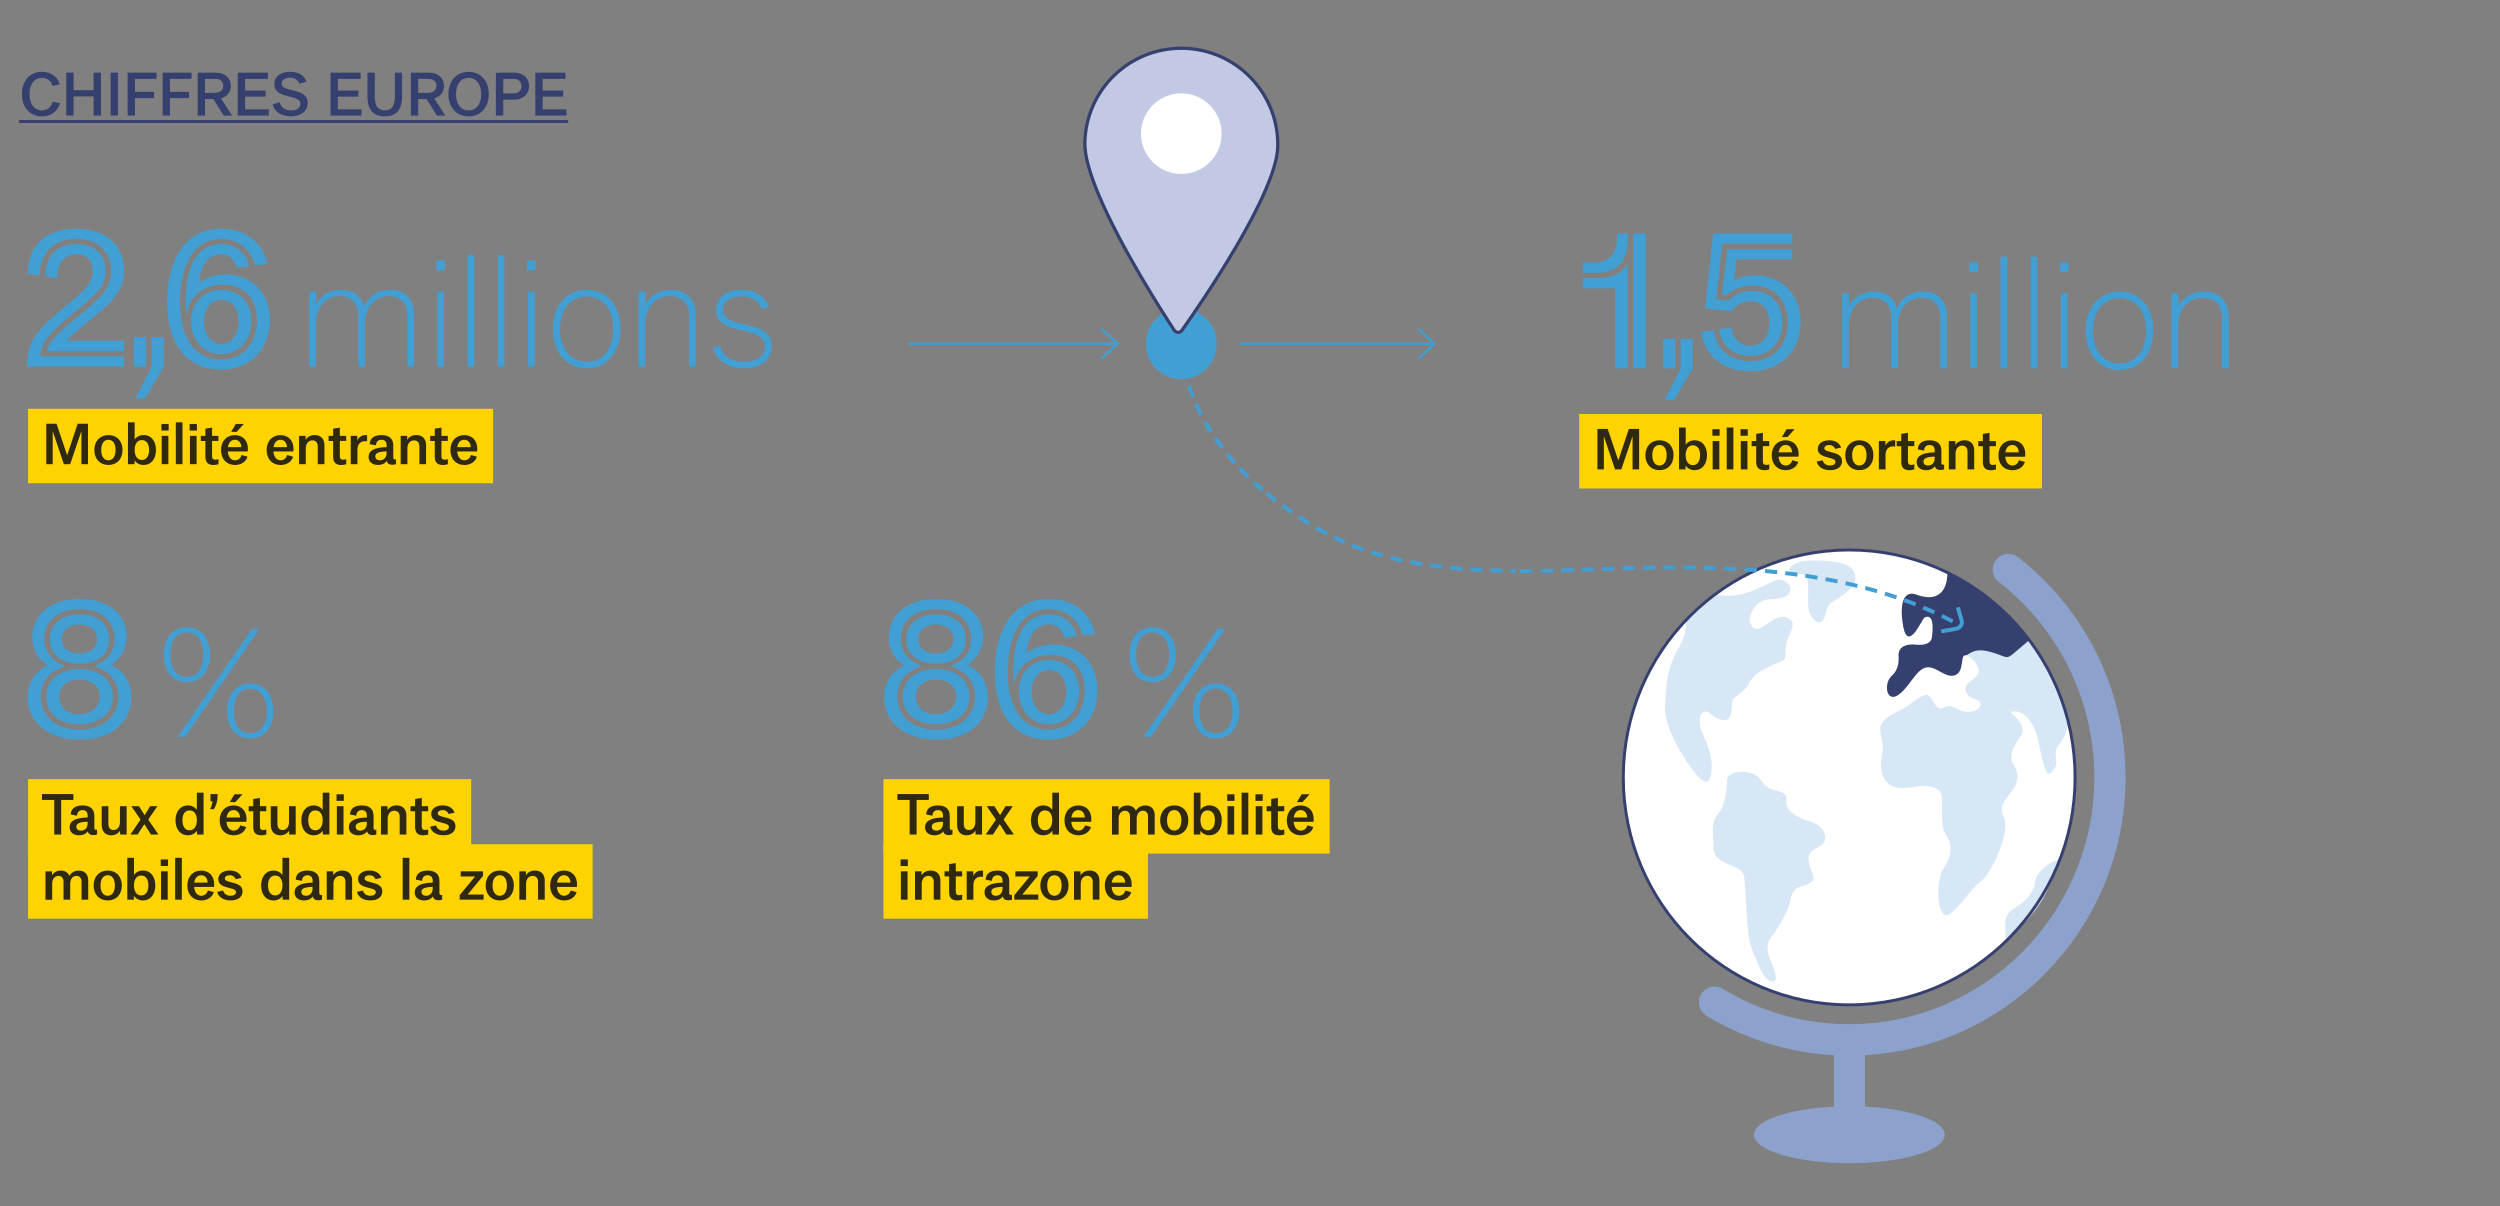 <?xml version="1.0" encoding="UTF-8"?>
<svg id="Calque_1" data-name="Calque 1" xmlns="http://www.w3.org/2000/svg" viewBox="0 0 860 414.86">
  <rect x="0" y="0" width="860" height="414.86" fill="#808080" stroke="none"/>
  <defs>
    <style>
      .cls-1, .cls-2, .cls-3, .cls-4, .cls-5, .cls-6, .cls-7, .cls-8, .cls-9, .cls-10 {
        fill: none;
      }

      .cls-1, .cls-2, .cls-4, .cls-5, .cls-8, .cls-10 {
        stroke: #429fd4;
      }

      .cls-1, .cls-5, .cls-8, .cls-10 {
        stroke-width: 1.37px;
      }

      .cls-11 {
        fill: #fff;
      }

      .cls-12 {
        fill: #c1c9e4;
      }

      .cls-13 {
        fill: #8da1cd;
      }

      .cls-14 {
        fill: #d7e7f6;
      }

      .cls-15 {
        fill: #429fd4;
      }

      .cls-16 {
        fill: #36406f;
      }

      .cls-17 {
        fill: #2f2912;
      }

      .cls-2 {
        stroke-width: .8px;
      }

      .cls-3 {
        stroke: #ffd300;
        stroke-width: 25.6px;
      }

      .cls-3, .cls-6, .cls-7, .cls-9 {
        stroke-miterlimit: 10;
      }

      .cls-4 {
        stroke-width: 1.6px;
      }

      .cls-5 {
        stroke-dasharray: 0 0 4.19 2.82;
      }

      .cls-6 {
        stroke-width: 1.02px;
      }

      .cls-6, .cls-7, .cls-9 {
        stroke: #36406f;
      }

      .cls-7 {
        stroke-width: 1.02px;
      }

      .cls-8 {
        stroke-dasharray: 0 0 4.15 2.78;
      }

      .cls-9 {
        stroke-width: 1.12px;
      }

      .cls-10 {
        stroke-dasharray: 0 0 4.05 2.68;
      }
    </style>
  </defs>
  <g>
    <line class="cls-7" x1="6.55" y1="41.8" x2="195.44" y2="41.8"/>
    <g>
      <path class="cls-16" d="m7.55,32.36c0-4.56,2.73-7.66,6.91-7.66,3.04,0,5.36,1.65,6.09,4.34l-2.49.51c-.53-1.77-1.83-2.77-3.63-2.77-2.63,0-4.28,2.16-4.28,5.6s1.65,5.58,4.28,5.58c1.83,0,3.18-1.06,3.73-2.97l2.48.51c-.75,2.81-3.12,4.54-6.21,4.54-4.11,0-6.89-3.08-6.89-7.68Z"/>
      <path class="cls-16" d="m22.79,39.76v-14.77h2.53v6.03h6.88v-6.03h2.53v14.77h-2.53v-6.6h-6.88v6.6h-2.53Z"/>
      <path class="cls-16" d="m38.05,39.76v-14.77h2.53v14.77h-2.53Z"/>
      <path class="cls-16" d="m43.9,39.76v-14.77h9.96v2.14h-7.44v4.46h6.58v2.16h-6.58v6.01h-2.53Z"/>
      <path class="cls-16" d="m55.94,39.76v-14.77h9.96v2.14h-7.44v4.46h6.58v2.16h-6.58v6.01h-2.53Z"/>
      <path class="cls-16" d="m79.84,39.76h-2.89l-3.56-5.68h-2.87v5.68h-2.53v-14.77h6.17c3.16,0,5.24,1.81,5.24,4.54,0,2.16-1.28,3.75-3.38,4.32l3.83,5.91Zm-9.33-12.63v4.81h3.2c2.02,0,3.08-.81,3.08-2.4,0-1.51-1-2.4-2.75-2.4h-3.52Z"/>
      <path class="cls-16" d="m81.78,39.76v-14.77h10.37v2.14h-7.84v4.01h7.05v2.12h-7.05v4.36h8.17v2.14h-10.69Z"/>
      <path class="cls-16" d="m93.8,35.89l2.4-.71c.51,1.79,1.94,2.83,3.95,2.83s3.18-.94,3.18-2.36-1.39-1.83-4.09-2.51c-2.28-.57-4.87-1.26-4.87-4.18,0-2.65,2.14-4.26,5.46-4.26,2.83,0,4.91,1.22,5.6,3.4l-2.42.71c-.51-1.34-1.67-2.08-3.28-2.08s-2.85.77-2.85,2.02c0,1.47,1.55,1.77,3.85,2.34,2.77.69,5.11,1.45,5.11,4.3s-2.28,4.64-5.76,4.64c-3.28,0-5.77-1.61-6.27-4.16Z"/>
      <path class="cls-16" d="m113.69,39.76v-14.77h10.37v2.14h-7.84v4.01h7.05v2.12h-7.05v4.36h8.17v2.14h-10.69Z"/>
      <path class="cls-16" d="m126.4,33.24v-8.25h2.53v8.23c0,3.1.98,4.75,3.46,4.75s3.44-1.69,3.44-4.75v-8.23h2.49v8.25c0,4.5-2.02,6.8-5.95,6.8s-5.97-2.28-5.97-6.8Z"/>
      <path class="cls-16" d="m153.18,39.76h-2.89l-3.56-5.68h-2.87v5.68h-2.53v-14.77h6.17c3.16,0,5.24,1.81,5.24,4.54,0,2.16-1.28,3.75-3.38,4.32l3.83,5.91Zm-9.33-12.63v4.81h3.2c2.02,0,3.08-.81,3.08-2.4,0-1.51-1-2.4-2.75-2.4h-3.52Z"/>
      <path class="cls-16" d="m154.26,32.39c0-4.48,2.71-7.68,6.95-7.68s6.93,3.2,6.93,7.68-2.71,7.66-6.93,7.66-6.95-3.18-6.95-7.66Zm2.61,0c0,3.26,1.57,5.58,4.34,5.58s4.32-2.32,4.32-5.58-1.57-5.6-4.32-5.6-4.34,2.32-4.34,5.6Z"/>
      <path class="cls-16" d="m176.91,24.99c3.06,0,5.09,1.85,5.09,4.62s-2.06,4.67-5.09,4.67h-3.79v5.48h-2.53v-14.77h6.31Zm-3.79,7.13h3.52c1.73,0,2.75-.94,2.75-2.48s-1.02-2.51-2.75-2.51h-3.52v4.99Z"/>
      <path class="cls-16" d="m184.15,39.76v-14.77h10.37v2.14h-7.84v4.01h7.05v2.12h-7.05v4.36h8.17v2.14h-10.69Z"/>
    </g>
    <path class="cls-15" d="m9.5,240.01c0-5.12,2.37-8.83,6.98-11.2-3.39-1.79-5.38-5.38-5.38-9.54,0-7.94,6.59-13.25,16.32-13.25s16.13,5.18,16.13,12.99c0,3.97-1.98,7.62-5.38,9.79,4.54,1.98,6.98,5.89,6.98,11.2,0,8.7-7.17,14.46-17.73,14.46s-17.92-5.89-17.92-14.46Zm17.85,11.01c8,0,13.38-4.54,13.38-11.39,0-5.12-3.01-8.9-8.51-10.5,4.54-1.54,7.23-4.86,7.23-9.41,0-6.08-4.74-10.24-12.03-10.24s-12.22,4.1-12.22,10.11c0,4.54,2.75,8,7.36,9.54-5.5,1.66-8.58,5.38-8.58,10.5,0,6.78,5.38,11.39,13.38,11.39Zm0-20.86c6.85,0,11.46,3.78,11.46,9.47s-4.61,9.54-11.46,9.54-11.46-3.84-11.46-9.54,4.61-9.47,11.46-9.47Zm.06-18.81c6.34,0,10.11,3.58,10.11,8.7s-4.03,8.26-10.18,8.26-10.24-3.26-10.24-8.38,4.16-8.58,10.3-8.58Zm6.91,28.29c0-3.52-2.82-5.89-6.98-5.89s-6.98,2.37-6.98,5.95,2.75,6.01,6.91,6.01,7.04-2.56,7.04-6.08Zm-.9-19.84c0-3.01-2.5-4.99-6.08-4.99s-6.14,2.05-6.14,4.99,2.62,5.06,6.14,5.06,6.08-2.11,6.08-5.06Z"/>
  </g>
  <path class="cls-15" d="m72.27,225.24c0,5.38-2.82,9.42-8.04,9.42s-7.94-4.04-7.94-9.42,2.76-9.47,7.94-9.47,8.04,4.04,8.04,9.47Zm-13.67,0c0,4.3,1.84,7.63,5.63,7.63s5.73-3.28,5.73-7.63-1.89-7.68-5.73-7.68-5.63,3.38-5.63,7.68Zm2.51,28.21l25.55-37.12h2.61l-25.55,37.12h-2.61Zm32.97-8.81c0,5.32-2.82,9.37-8.04,9.37s-7.94-4.04-7.94-9.37,2.76-9.52,7.94-9.52,8.04,4.04,8.04,9.52Zm-13.67,0c0,4.25,1.84,7.58,5.63,7.58s5.73-3.28,5.73-7.58-1.95-7.73-5.73-7.73-5.63,3.38-5.63,7.73Z"/>
  <g>
    <line class="cls-3" x1="9.65" y1="280.83" x2="162.09" y2="280.83"/>
    <line class="cls-3" x1="9.65" y1="303.23" x2="203.86" y2="303.23"/>
  </g>
  <g>
    <path class="cls-17" d="m18.66,287.08v-11.9h-4.22v-2.02h10.81v2.02h-4.2v11.9h-2.38Z"/>
    <path class="cls-17" d="m33.4,285.39v1.67c-.33.15-.9.23-1.34.23-1,0-1.73-.52-1.84-1.34-.61.88-1.67,1.4-3.03,1.4-1.92,0-3.24-1.04-3.24-2.78,0-2.15,1.96-3.26,6.2-3.36v-.59c0-1.25-.6-1.94-1.75-1.94s-1.86.69-1.9,1.92l-2.15-.4c.02-2,1.46-3.13,4.05-3.13s4.05,1.23,4.05,3.53v4.18c0,.48.19.69.6.69.12,0,.25-.02.36-.08Zm-3.26-2.07v-.65c-2.75.08-3.86.58-3.86,1.71,0,.86.61,1.36,1.57,1.36,1.38,0,2.28-1,2.28-2.42Z"/>
    <path class="cls-17" d="m43.56,277.33v9.75h-2.25v-1.36c-.65,1.06-1.75,1.63-3.07,1.63-2.04,0-3.26-1.36-3.26-3.65v-6.37h2.3v6.16c0,1.27.67,2.04,1.77,2.04,1.32,0,2.21-1.11,2.21-2.73v-5.47h2.3Z"/>
    <path class="cls-17" d="m54.52,287.08h-2.61l-2.25-3.57-2.34,3.57h-2.48l3.51-5.14-3.17-4.61h2.61l1.98,3.09,1.88-3.09h2.5l-3.17,4.61,3.53,5.14Z"/>
    <path class="cls-17" d="m67.73,272.68h2.3v14.4h-2.27v-1.32c-.71,1.04-1.84,1.59-3.17,1.59-2.53,0-4.22-2.09-4.22-5.16s1.73-5.13,4.22-5.13c1.31,0,2.46.56,3.13,1.54v-5.91Zm0,9.5c0-2.09-.94-3.4-2.5-3.4s-2.48,1.25-2.48,3.4.94,3.44,2.46,3.44,2.51-1.32,2.51-3.44Z"/>
    <path class="cls-17" d="m72.3,278.35c.44-.9.69-1.8.81-2.69h-.71v-2.5h2.44v.65c0,1.69-.4,3.17-1.27,4.53h-1.27Z"/>
    <path class="cls-17" d="m84.76,282.7h-6.85c.15,1.9,1.09,3.03,2.46,3.03,1.09,0,1.98-.71,2.27-1.82l2.05.58c-.5,1.73-2.21,2.86-4.3,2.86-2.88,0-4.82-2.05-4.82-5.12s1.9-5.16,4.76-5.16c2.71,0,4.49,1.86,4.49,4.7,0,.33-.02.61-.06.94Zm-2.19-1.5c-.06-1.52-.92-2.53-2.25-2.53-1.25,0-2.13.94-2.38,2.53h4.63Zm.86-7.97l-2.5,2.71h-1.9l1.63-2.71h2.76Z"/>
    <path class="cls-17" d="m87.11,274.85l2.3-.37v2.84h2.19v1.75h-2.19v5.26c0,.81.33,1.19,1.15,1.19.23,0,.59-.06,1.06-.17v1.73c-.58.17-1.19.27-1.67.27-1.94,0-2.84-.92-2.84-2.88v-5.39h-1.57v-1.75h1.57v-2.48Z"/>
    <path class="cls-17" d="m101.72,277.33v9.75h-2.25v-1.36c-.65,1.06-1.75,1.63-3.07,1.63-2.04,0-3.26-1.36-3.26-3.65v-6.37h2.3v6.16c0,1.27.67,2.04,1.77,2.04,1.32,0,2.21-1.11,2.21-2.73v-5.47h2.3Z"/>
    <path class="cls-17" d="m111.01,272.68h2.3v14.4h-2.27v-1.32c-.71,1.04-1.84,1.59-3.17,1.59-2.53,0-4.22-2.09-4.22-5.16s1.73-5.13,4.22-5.13c1.31,0,2.46.56,3.13,1.54v-5.91Zm0,9.5c0-2.09-.94-3.4-2.5-3.4s-2.48,1.25-2.48,3.4.94,3.44,2.46,3.44,2.51-1.32,2.51-3.44Z"/>
    <path class="cls-17" d="m118.27,275.5h-2.5v-2.26h2.5v2.26Zm-2.4,11.58v-9.75h2.3v9.75h-2.3Z"/>
    <path class="cls-17" d="m129.46,285.39v1.67c-.33.15-.9.23-1.34.23-1,0-1.73-.52-1.84-1.34-.61.88-1.67,1.4-3.03,1.4-1.92,0-3.24-1.04-3.24-2.78,0-2.15,1.96-3.26,6.2-3.36v-.59c0-1.25-.6-1.94-1.75-1.94s-1.86.69-1.9,1.92l-2.15-.4c.02-2,1.46-3.13,4.05-3.13s4.05,1.23,4.05,3.53v4.18c0,.48.19.69.6.69.12,0,.25-.02.36-.08Zm-3.26-2.07v-.65c-2.75.08-3.86.58-3.86,1.71,0,.86.61,1.36,1.57,1.36,1.38,0,2.28-1,2.28-2.42Z"/>
    <path class="cls-17" d="m131.05,287.08v-9.75h2.25v1.36c.65-1.06,1.79-1.63,3.15-1.63,2.05,0,3.34,1.31,3.34,3.38v6.64h-2.3v-6.16c0-1.25-.69-2.03-1.84-2.03-1.36,0-2.28,1.11-2.28,2.73v5.47h-2.3Z"/>
    <path class="cls-17" d="m142.79,274.85l2.3-.37v2.84h2.19v1.75h-2.19v5.26c0,.81.33,1.19,1.15,1.19.23,0,.6-.06,1.06-.17v1.73c-.58.17-1.19.27-1.67.27-1.94,0-2.84-.92-2.84-2.88v-5.39h-1.57v-1.75h1.57v-2.48Z"/>
    <path class="cls-17" d="m147.97,284.39l2.03-.46c.31,1.09,1.17,1.8,2.55,1.8,1.13,0,1.88-.48,1.88-1.27,0-.65-.54-1-2.27-1.4-2.03-.5-3.82-1.08-3.82-3.03,0-1.8,1.55-2.98,3.95-2.98,2.03,0,3.51.9,4.09,2.5l-2.03.48c-.38-.86-1.08-1.36-2.07-1.36s-1.69.42-1.69,1.13c0,.65.6.9,2.57,1.4,2.59.63,3.51,1.42,3.51,3.07,0,1.9-1.59,3.07-4.09,3.07s-4.18-1.15-4.63-2.96Z"/>
  </g>
  <g>
    <path class="cls-17" d="m30.35,302.84v6.64h-2.3v-6.16c0-1.25-.65-2.03-1.75-2.03-1.27,0-2.15,1.11-2.15,2.73v5.47h-2.3v-6.16c0-1.25-.65-2.03-1.73-2.03-1.29,0-2.17,1.11-2.17,2.73v5.47h-2.3v-9.75h2.25v1.36c.63-1.06,1.73-1.63,3.03-1.63,1.4,0,2.46.67,2.94,1.82.71-1.19,1.86-1.82,3.26-1.82,2,0,3.22,1.31,3.22,3.38Z"/>
    <path class="cls-17" d="m32.21,304.61c0-3.07,1.94-5.14,4.86-5.14s4.84,2.04,4.84,5.13-1.92,5.16-4.84,5.16-4.86-2.07-4.86-5.14Zm7.31-.02c0-2.19-.92-3.51-2.46-3.51s-2.48,1.34-2.48,3.53.94,3.53,2.48,3.53,2.46-1.36,2.46-3.55Z"/>
    <path class="cls-17" d="m53.43,304.59c0,3.09-1.69,5.16-4.22,5.16-1.32,0-2.46-.56-3.15-1.59v1.32h-2.27v-14.4h2.3v5.91c.67-.98,1.8-1.54,3.13-1.54,2.5,0,4.2,2.02,4.2,5.13Zm-2.38,0c0-2.17-.94-3.4-2.48-3.4s-2.48,1.29-2.48,3.4.96,3.44,2.5,3.44,2.46-1.32,2.46-3.44Z"/>
    <path class="cls-17" d="m57.79,297.91h-2.5v-2.26h2.5v2.26Zm-2.4,11.58v-9.75h2.3v9.75h-2.3Z"/>
    <path class="cls-17" d="m60.25,309.49v-14.4h2.3v14.4h-2.3Z"/>
    <path class="cls-17" d="m73.63,305.11h-6.85c.15,1.9,1.09,3.03,2.46,3.03,1.09,0,1.98-.71,2.27-1.82l2.05.58c-.5,1.73-2.21,2.86-4.3,2.86-2.88,0-4.82-2.05-4.82-5.12s1.9-5.16,4.76-5.16c2.71,0,4.49,1.86,4.49,4.7,0,.33-.02.61-.06.94Zm-2.19-1.5c-.06-1.52-.92-2.53-2.25-2.53-1.25,0-2.13.94-2.38,2.53h4.63Z"/>
    <path class="cls-17" d="m74.72,306.8l2.03-.46c.31,1.09,1.17,1.8,2.55,1.8,1.13,0,1.88-.48,1.88-1.27,0-.65-.54-1-2.27-1.4-2.03-.5-3.82-1.08-3.82-3.03,0-1.8,1.55-2.98,3.95-2.98,2.03,0,3.51.9,4.09,2.5l-2.03.48c-.38-.86-1.08-1.36-2.07-1.36s-1.69.42-1.69,1.13c0,.65.59.9,2.57,1.4,2.59.63,3.51,1.42,3.51,3.07,0,1.9-1.59,3.07-4.09,3.07s-4.18-1.15-4.63-2.96Z"/>
    <path class="cls-17" d="m97.18,295.09h2.3v14.4h-2.27v-1.32c-.71,1.04-1.84,1.59-3.17,1.59-2.53,0-4.22-2.09-4.22-5.16s1.73-5.13,4.22-5.13c1.31,0,2.46.56,3.13,1.54v-5.91Zm0,9.5c0-2.09-.94-3.4-2.5-3.4s-2.48,1.25-2.48,3.4.94,3.44,2.46,3.44,2.51-1.32,2.51-3.44Z"/>
    <path class="cls-17" d="m110.78,307.8v1.67c-.33.15-.9.23-1.34.23-1,0-1.73-.52-1.84-1.34-.61.88-1.67,1.4-3.03,1.4-1.92,0-3.24-1.04-3.24-2.78,0-2.15,1.96-3.26,6.2-3.36v-.59c0-1.25-.6-1.94-1.75-1.94s-1.86.69-1.9,1.92l-2.15-.4c.02-2,1.46-3.13,4.05-3.13s4.05,1.23,4.05,3.53v4.18c0,.48.19.69.6.69.12,0,.25-.02.36-.08Zm-3.26-2.07v-.65c-2.75.08-3.86.58-3.86,1.71,0,.86.61,1.36,1.57,1.36,1.38,0,2.28-1,2.28-2.42Z"/>
    <path class="cls-17" d="m112.39,309.49v-9.75h2.25v1.36c.65-1.06,1.79-1.63,3.15-1.63,2.05,0,3.34,1.31,3.34,3.38v6.64h-2.3v-6.16c0-1.25-.69-2.03-1.84-2.03-1.36,0-2.28,1.11-2.28,2.73v5.47h-2.3Z"/>
    <path class="cls-17" d="m122.8,306.8l2.03-.46c.31,1.09,1.17,1.8,2.55,1.8,1.13,0,1.88-.48,1.88-1.27,0-.65-.54-1-2.27-1.4-2.03-.5-3.82-1.08-3.82-3.03,0-1.8,1.55-2.98,3.95-2.98,2.03,0,3.51.9,4.09,2.5l-2.03.48c-.38-.86-1.08-1.36-2.07-1.36s-1.69.42-1.69,1.13c0,.65.59.9,2.57,1.4,2.59.63,3.51,1.42,3.51,3.07,0,1.9-1.59,3.07-4.09,3.07s-4.18-1.15-4.63-2.96Z"/>
    <path class="cls-17" d="m138.52,309.49v-14.4h2.3v14.4h-2.3Z"/>
    <path class="cls-17" d="m152.11,307.8v1.67c-.33.15-.9.23-1.34.23-1,0-1.73-.52-1.84-1.34-.61.88-1.67,1.4-3.03,1.4-1.92,0-3.24-1.04-3.24-2.78,0-2.15,1.96-3.26,6.2-3.36v-.59c0-1.25-.6-1.94-1.75-1.94s-1.86.69-1.9,1.92l-2.15-.4c.02-2,1.46-3.13,4.05-3.13s4.05,1.23,4.05,3.53v4.18c0,.48.19.69.6.69.12,0,.25-.02.36-.08Zm-3.26-2.07v-.65c-2.75.08-3.86.58-3.86,1.71,0,.86.61,1.36,1.57,1.36,1.38,0,2.28-1,2.28-2.42Z"/>
    <path class="cls-17" d="m158.13,309.49v-1.57l5.3-6.41h-4.95v-1.77h7.68v1.57l-5.28,6.41h5.49v1.77h-8.23Z"/>
    <path class="cls-17" d="m167.07,304.61c0-3.07,1.94-5.14,4.86-5.14s4.84,2.04,4.84,5.13-1.92,5.16-4.84,5.16-4.86-2.07-4.86-5.14Zm7.31-.02c0-2.19-.92-3.51-2.46-3.51s-2.48,1.34-2.48,3.53.94,3.53,2.48,3.53,2.46-1.36,2.46-3.55Z"/>
    <path class="cls-17" d="m178.65,309.49v-9.75h2.25v1.36c.65-1.06,1.79-1.63,3.15-1.63,2.05,0,3.34,1.31,3.34,3.38v6.64h-2.3v-6.16c0-1.25-.69-2.03-1.84-2.03-1.36,0-2.28,1.11-2.28,2.73v5.47h-2.3Z"/>
    <path class="cls-17" d="m198.44,305.11h-6.85c.15,1.9,1.09,3.03,2.46,3.03,1.09,0,1.98-.71,2.27-1.82l2.05.58c-.5,1.73-2.21,2.86-4.3,2.86-2.88,0-4.82-2.05-4.82-5.12s1.9-5.16,4.76-5.16c2.71,0,4.49,1.86,4.49,4.7,0,.33-.02.61-.06.94Zm-2.19-1.5c-.06-1.52-.92-2.53-2.25-2.53-1.25,0-2.13.94-2.38,2.53h4.63Z"/>
  </g>
  <g>
    <path class="cls-15" d="m304.14,240.01c0-5.12,2.37-8.83,6.98-11.2-3.39-1.79-5.38-5.38-5.38-9.54,0-7.94,6.59-13.25,16.32-13.25s16.13,5.18,16.13,12.99c0,3.97-1.98,7.62-5.38,9.79,4.54,1.98,6.98,5.89,6.98,11.2,0,8.7-7.17,14.46-17.73,14.46s-17.92-5.89-17.92-14.46Zm17.85,11.01c8,0,13.38-4.54,13.38-11.39,0-5.12-3.01-8.9-8.51-10.5,4.54-1.54,7.23-4.86,7.23-9.41,0-6.08-4.74-10.24-12.03-10.24s-12.22,4.1-12.22,10.11c0,4.54,2.75,8,7.36,9.54-5.5,1.66-8.58,5.38-8.58,10.5,0,6.78,5.38,11.39,13.38,11.39Zm0-20.86c6.85,0,11.46,3.78,11.46,9.47s-4.61,9.54-11.46,9.54-11.46-3.84-11.46-9.54,4.61-9.47,11.46-9.47Zm.06-18.81c6.34,0,10.11,3.58,10.11,8.7s-4.03,8.26-10.18,8.26-10.24-3.26-10.24-8.38,4.16-8.58,10.3-8.58Zm6.91,28.29c0-3.52-2.82-5.89-6.98-5.89s-6.98,2.37-6.98,5.95,2.75,6.01,6.91,6.01,7.04-2.56,7.04-6.08Zm-.9-19.84c0-3.01-2.5-4.99-6.08-4.99s-6.14,2.05-6.14,4.99,2.62,5.06,6.14,5.06,6.08-2.11,6.08-5.06Z"/>
    <path class="cls-15" d="m342.22,231.18c0-15.23,6.78-25.15,18.49-25.15,8.32,0,14.53,4.67,15.93,12.1l-4.22.51c-1.28-5.63-5.95-9.15-11.71-9.15-9.09,0-14.08,8.77-14.08,21.69s5.44,19.84,14.14,19.84c7.62,0,12.35-5.63,12.35-13.5s-4.67-12.29-11.84-12.29c-6.66,0-11.71,4.29-12.54,10.69-.13-2.18-.19-3.2-.19-4.74,0-12.74,4.29-19.84,12.16-19.84,4.99,0,8.64,2.82,9.73,7.55l-4.22.51c-.9-3.01-2.75-4.61-5.5-4.61-4.22,0-7.17,3.84-7.49,9.79,2.43-1.79,5.63-2.82,9.22-2.82,8.77,0,15.1,6.27,15.1,15.74s-6.27,16.96-16.77,16.96c-11.2,0-18.56-7.94-18.56-23.29Zm8.26,6.66c0-6.33,4.22-10.75,10.37-10.75s10.37,4.22,10.37,10.75-4.42,11.33-10.43,11.33-10.3-4.8-10.3-11.33Zm4.42,0c0,4.54,2.37,7.87,5.95,7.87s5.95-3.2,5.95-7.87-2.37-7.29-5.95-7.29-5.95,2.88-5.95,7.29Z"/>
  </g>
  <path class="cls-15" d="m404.49,225.24c0,5.38-2.82,9.42-8.04,9.42s-7.93-4.04-7.93-9.42,2.76-9.47,7.93-9.47,8.04,4.04,8.04,9.47Zm-13.67,0c0,4.3,1.84,7.63,5.63,7.63s5.73-3.28,5.73-7.63-1.89-7.68-5.73-7.68-5.63,3.38-5.63,7.68Zm2.51,28.21l25.54-37.12h2.61l-25.55,37.12h-2.61Zm32.97-8.81c0,5.32-2.82,9.37-8.04,9.37s-7.93-4.04-7.93-9.37,2.76-9.52,7.93-9.52,8.04,4.04,8.04,9.52Zm-13.67,0c0,4.25,1.84,7.58,5.63,7.58s5.73-3.28,5.73-7.58-1.95-7.73-5.73-7.73-5.63,3.38-5.63,7.73Z"/>
  <line class="cls-3" x1="303.91" y1="280.83" x2="457.4" y2="280.83"/>
  <line class="cls-3" x1="303.91" y1="303.23" x2="394.88" y2="303.23"/>
  <g>
    <path class="cls-17" d="m312.92,287.08v-11.9h-4.22v-2.02h10.81v2.02h-4.2v11.9h-2.38Z"/>
    <path class="cls-17" d="m327.66,285.39v1.67c-.33.15-.9.23-1.34.23-1,0-1.73-.52-1.84-1.34-.61.88-1.67,1.4-3.03,1.4-1.92,0-3.24-1.04-3.24-2.78,0-2.15,1.96-3.26,6.2-3.36v-.59c0-1.25-.6-1.94-1.75-1.94s-1.86.69-1.9,1.92l-2.15-.4c.02-2,1.46-3.13,4.05-3.13s4.05,1.23,4.05,3.53v4.18c0,.48.19.69.6.69.12,0,.25-.02.36-.08Zm-3.26-2.07v-.65c-2.75.08-3.86.58-3.86,1.71,0,.86.61,1.36,1.57,1.36,1.38,0,2.28-1,2.28-2.42Z"/>
    <path class="cls-17" d="m337.82,277.33v9.75h-2.25v-1.36c-.65,1.06-1.75,1.63-3.07,1.63-2.04,0-3.26-1.36-3.26-3.65v-6.37h2.3v6.16c0,1.27.67,2.04,1.77,2.04,1.32,0,2.21-1.11,2.21-2.73v-5.47h2.3Z"/>
    <path class="cls-17" d="m348.78,287.08h-2.61l-2.25-3.57-2.34,3.57h-2.48l3.51-5.14-3.17-4.61h2.61l1.98,3.09,1.88-3.09h2.5l-3.17,4.61,3.53,5.14Z"/>
    <path class="cls-17" d="m361.99,272.68h2.3v14.4h-2.26v-1.32c-.71,1.04-1.84,1.59-3.17,1.59-2.53,0-4.22-2.09-4.22-5.16s1.73-5.13,4.22-5.13c1.31,0,2.46.56,3.13,1.54v-5.91Zm0,9.5c0-2.09-.94-3.4-2.5-3.4s-2.48,1.25-2.48,3.4.94,3.44,2.46,3.44,2.51-1.32,2.51-3.44Z"/>
    <path class="cls-17" d="m375.37,282.7h-6.85c.15,1.9,1.09,3.03,2.46,3.03,1.09,0,1.98-.71,2.27-1.82l2.05.58c-.5,1.73-2.21,2.86-4.3,2.86-2.88,0-4.82-2.05-4.82-5.12s1.9-5.16,4.76-5.16c2.71,0,4.49,1.86,4.49,4.7,0,.33-.02.61-.06.94Zm-2.19-1.5c-.06-1.52-.92-2.53-2.25-2.53-1.25,0-2.13.94-2.38,2.53h4.63Z"/>
    <path class="cls-17" d="m397.22,280.44v6.64h-2.3v-6.16c0-1.25-.65-2.03-1.75-2.03-1.27,0-2.15,1.11-2.15,2.73v5.47h-2.3v-6.16c0-1.25-.65-2.03-1.73-2.03-1.29,0-2.17,1.11-2.17,2.73v5.47h-2.3v-9.75h2.25v1.36c.63-1.06,1.73-1.63,3.03-1.63,1.4,0,2.46.67,2.94,1.82.71-1.19,1.86-1.82,3.26-1.82,2,0,3.23,1.31,3.23,3.38Z"/>
    <path class="cls-17" d="m399.09,282.2c0-3.07,1.94-5.14,4.86-5.14s4.84,2.04,4.84,5.13-1.92,5.16-4.84,5.16-4.86-2.07-4.86-5.14Zm7.31-.02c0-2.19-.92-3.51-2.46-3.51s-2.48,1.34-2.48,3.53.94,3.53,2.48,3.53,2.46-1.36,2.46-3.55Z"/>
    <path class="cls-17" d="m420.3,282.18c0,3.09-1.69,5.16-4.22,5.16-1.32,0-2.46-.56-3.15-1.59v1.32h-2.26v-14.4h2.3v5.91c.67-.98,1.8-1.54,3.13-1.54,2.5,0,4.2,2.02,4.2,5.13Zm-2.38,0c0-2.17-.94-3.4-2.48-3.4s-2.48,1.29-2.48,3.4.96,3.44,2.5,3.44,2.46-1.32,2.46-3.44Z"/>
    <path class="cls-17" d="m424.66,275.5h-2.5v-2.26h2.5v2.26Zm-2.4,11.58v-9.75h2.3v9.75h-2.3Z"/>
    <path class="cls-17" d="m427.12,287.08v-14.4h2.3v14.4h-2.3Z"/>
    <path class="cls-17" d="m434.37,275.5h-2.5v-2.26h2.5v2.26Zm-2.4,11.58v-9.75h2.3v9.75h-2.3Z"/>
    <path class="cls-17" d="m437.29,274.85l2.3-.37v2.84h2.19v1.75h-2.19v5.26c0,.81.33,1.19,1.15,1.19.23,0,.59-.06,1.06-.17v1.73c-.58.17-1.19.27-1.67.27-1.94,0-2.84-.92-2.84-2.88v-5.39h-1.57v-1.75h1.57v-2.48Z"/>
    <path class="cls-17" d="m451.86,282.7h-6.85c.15,1.9,1.09,3.03,2.46,3.03,1.09,0,1.98-.71,2.26-1.82l2.05.58c-.5,1.73-2.21,2.86-4.3,2.86-2.88,0-4.82-2.05-4.82-5.12s1.9-5.16,4.76-5.16c2.71,0,4.49,1.86,4.49,4.7,0,.33-.02.61-.06.94Zm-2.19-1.5c-.06-1.52-.92-2.53-2.25-2.53-1.25,0-2.13.94-2.38,2.53h4.63Zm.86-7.97l-2.5,2.71h-1.9l1.63-2.71h2.76Z"/>
  </g>
  <g>
    <path class="cls-17" d="m312.3,297.91h-2.5v-2.26h2.5v2.26Zm-2.4,11.58v-9.75h2.3v9.75h-2.3Z"/>
    <path class="cls-17" d="m314.76,309.49v-9.75h2.25v1.36c.65-1.06,1.79-1.63,3.15-1.63,2.05,0,3.34,1.31,3.34,3.38v6.64h-2.3v-6.16c0-1.25-.69-2.03-1.84-2.03-1.36,0-2.28,1.11-2.28,2.73v5.47h-2.3Z"/>
    <path class="cls-17" d="m326.49,297.26l2.3-.37v2.84h2.19v1.75h-2.19v5.26c0,.81.33,1.19,1.15,1.19.23,0,.6-.06,1.06-.17v1.73c-.58.17-1.19.27-1.67.27-1.94,0-2.84-.92-2.84-2.88v-5.39h-1.57v-1.75h1.57v-2.48Z"/>
    <path class="cls-17" d="m332.54,309.49v-9.75h2.27v1.61c.42-1.08,1.54-1.88,2.8-1.88.19,0,.38.02.56.06v2.11c-.35-.04-.5-.06-.69-.06-1.67,0-2.63,1.09-2.63,2.96v4.95h-2.3Z"/>
    <path class="cls-17" d="m348.13,307.8v1.67c-.33.15-.9.23-1.34.23-1,0-1.73-.52-1.84-1.34-.61.88-1.67,1.4-3.03,1.4-1.92,0-3.24-1.04-3.24-2.78,0-2.15,1.96-3.26,6.2-3.36v-.59c0-1.25-.6-1.94-1.75-1.94s-1.86.69-1.9,1.92l-2.15-.4c.02-2,1.46-3.13,4.05-3.13s4.05,1.23,4.05,3.53v4.18c0,.48.19.69.6.69.12,0,.25-.02.36-.08Zm-3.26-2.07v-.65c-2.75.08-3.86.58-3.86,1.71,0,.86.61,1.36,1.57,1.36,1.38,0,2.28-1,2.28-2.42Z"/>
    <path class="cls-17" d="m348.94,309.49v-1.57l5.3-6.41h-4.95v-1.77h7.68v1.57l-5.28,6.41h5.49v1.77h-8.23Z"/>
    <path class="cls-17" d="m357.88,304.61c0-3.07,1.94-5.14,4.86-5.14s4.84,2.04,4.84,5.13-1.92,5.16-4.84,5.16-4.86-2.07-4.86-5.14Zm7.31-.02c0-2.19-.92-3.51-2.46-3.51s-2.48,1.34-2.48,3.53.94,3.53,2.48,3.53,2.46-1.36,2.46-3.55Z"/>
    <path class="cls-17" d="m369.46,309.49v-9.75h2.25v1.36c.65-1.06,1.79-1.63,3.15-1.63,2.05,0,3.34,1.31,3.34,3.38v6.64h-2.3v-6.16c0-1.25-.69-2.03-1.84-2.03-1.36,0-2.28,1.11-2.28,2.73v5.47h-2.3Z"/>
    <path class="cls-17" d="m389.25,305.11h-6.85c.15,1.9,1.09,3.03,2.46,3.03,1.09,0,1.98-.71,2.26-1.82l2.05.58c-.5,1.73-2.21,2.86-4.3,2.86-2.88,0-4.82-2.05-4.82-5.12s1.9-5.16,4.76-5.16c2.71,0,4.49,1.86,4.49,4.7,0,.33-.02.61-.06.94Zm-2.19-1.5c-.06-1.52-.92-2.53-2.25-2.53-1.25,0-2.13.94-2.38,2.53h4.62Z"/>
  </g>
  <g>
    <path class="cls-15" d="m9.3,126.12c0-9.22,3.78-12.86,13.57-21.05,6.14-5.12,9.02-7.3,9.02-12.03,0-3.46-2.05-5.57-5.57-5.57-4.16,0-6.66,3.07-6.66,8.26l-4.1-.64c.06-7.1,4.03-11.07,10.69-11.07,6.27,0,10.05,3.39,10.05,9.02s-3.14,8.19-11.39,14.97c-7.87,6.53-10.82,9.66-11.01,14.59h28.73v3.52H9.3Zm.26-31.93c0-9.86,6.34-15.49,16.64-15.49s16.45,5.63,16.45,14.4c0,7.17-4.1,10.81-11.71,17.02-3.78,3.07-6.46,5.25-8.19,7.1h19.9v3.52h-26.56c.7-2.88,3.07-5.57,10.11-11.33,8.26-6.78,12.03-9.98,12.03-16.38s-4.61-10.88-11.97-10.88c-7.74,0-12.54,4.8-12.61,12.67l-4.1-.64Z"/>
    <path class="cls-15" d="m50.26,115.95v10.18h-4.16v-10.18h4.16Zm1.92,0h4.16v10.18l-6.4,10.88h-3.33l5.57-10.88v-10.18Z"/>
    <path class="cls-15" d="m57.49,103.85c0-15.23,6.78-25.15,18.49-25.15,8.32,0,14.53,4.67,15.94,12.1l-4.22.51c-1.28-5.63-5.95-9.15-11.71-9.15-9.09,0-14.08,8.77-14.08,21.69s5.44,19.84,14.14,19.84c7.62,0,12.35-5.63,12.35-13.5s-4.67-12.29-11.84-12.29c-6.66,0-11.71,4.29-12.54,10.69-.13-2.18-.19-3.2-.19-4.74,0-12.73,4.29-19.84,12.16-19.84,4.99,0,8.64,2.82,9.73,7.55l-4.22.51c-.9-3.01-2.75-4.61-5.5-4.61-4.22,0-7.17,3.84-7.49,9.79,2.43-1.79,5.63-2.82,9.22-2.82,8.77,0,15.1,6.27,15.1,15.74s-6.27,16.96-16.77,16.96c-11.2,0-18.56-7.94-18.56-23.29Zm8.26,6.66c0-6.34,4.22-10.75,10.37-10.75s10.37,4.22,10.37,10.75-4.42,11.33-10.43,11.33-10.3-4.8-10.3-11.33Zm4.42,0c0,4.54,2.37,7.87,5.95,7.87s5.95-3.2,5.95-7.87-2.37-7.3-5.95-7.3-5.95,2.88-5.95,7.3Z"/>
  </g>
  <g>
    <path class="cls-15" d="m142.44,108.31v17.82h-2.3v-17.41c0-4.25-2.35-6.86-6.35-6.86-4.86,0-8.24,3.94-8.24,9.57v14.69h-2.3v-17.41c0-4.25-2.35-6.86-6.35-6.86-4.86,0-8.24,3.94-8.24,9.57v14.69h-2.3v-25.8h2.41v4.3c1.74-3.17,4.71-4.91,8.5-4.91,4.15,0,7.01,2.1,7.94,5.68,1.84-3.79,4.81-5.68,8.96-5.68,5.32,0,8.29,3.12,8.29,8.6Z"/>
    <path class="cls-15" d="m153.04,93h-2.92v-3.38h2.92v3.38Zm-2.61,33.12v-25.8h2.3v25.8h-2.3Z"/>
    <path class="cls-15" d="m160.83,126.12v-38.4h2.3v38.4h-2.3Z"/>
    <path class="cls-15" d="m171.22,126.12v-38.4h2.3v38.4h-2.3Z"/>
    <path class="cls-15" d="m184.22,93h-2.92v-3.38h2.92v3.38Zm-2.61,33.12v-25.8h2.3v25.8h-2.3Z"/>
    <path class="cls-15" d="m190.16,113.17c0-8.04,4.71-13.46,11.67-13.46s11.62,5.38,11.62,13.41-4.66,13.57-11.62,13.57-11.67-5.48-11.67-13.51Zm20.78-.05c0-6.76-3.63-11.11-9.11-11.11s-9.16,4.4-9.16,11.16,3.63,11.26,9.16,11.26,9.11-4.5,9.11-11.31Z"/>
    <path class="cls-15" d="m219.65,126.12v-25.8h2.41v4.3c1.79-3.17,4.86-4.91,8.75-4.91,5.32,0,8.55,3.23,8.55,8.6v17.82h-2.3v-17.41c0-4.25-2.51-6.86-6.6-6.86-4.97,0-8.5,3.94-8.5,9.57v14.69h-2.3Z"/>
    <path class="cls-15" d="m245.25,119.57l2.46-.67c.87,3.58,3.74,5.53,8.19,5.53s7.22-2.05,7.22-5.22c0-2.82-1.95-4.25-7.73-5.48-6.91-1.43-9.06-3.58-9.06-7.06,0-4.3,3.43-6.96,8.91-6.96,4.56,0,7.88,2.1,9.32,5.94l-2.46.67c-1.18-2.92-3.43-4.3-6.86-4.3-4.04,0-6.55,1.74-6.55,4.5,0,2.56,1.79,3.84,7.22,5.02,7.06,1.43,9.57,3.58,9.57,7.53,0,4.76-3.74,7.63-9.57,7.63-5.53,0-9.52-2.71-10.65-7.12Z"/>
  </g>
  <line class="cls-3" x1="9.65" y1="153.43" x2="169.63" y2="153.43"/>
  <g>
    <path class="cls-17" d="m26.74,145.77h3.53v13.92h-2.27v-11.42l-3.86,11.42h-2.17l-3.84-11.42v11.42h-2.21v-13.92h3.53l3.65,10.85,3.63-10.85Z"/>
    <path class="cls-17" d="m32.45,154.81c0-3.07,1.94-5.14,4.86-5.14s4.84,2.03,4.84,5.12-1.92,5.16-4.84,5.16-4.86-2.07-4.86-5.14Zm7.31-.02c0-2.19-.92-3.51-2.46-3.51s-2.48,1.34-2.48,3.53.94,3.53,2.48,3.53,2.46-1.36,2.46-3.55Z"/>
    <path class="cls-17" d="m53.66,154.79c0,3.09-1.69,5.16-4.22,5.16-1.32,0-2.46-.56-3.15-1.59v1.32h-2.27v-14.4h2.3v5.91c.67-.98,1.8-1.54,3.13-1.54,2.5,0,4.2,2.02,4.2,5.12Zm-2.38,0c0-2.17-.94-3.4-2.48-3.4s-2.48,1.29-2.48,3.4.96,3.44,2.5,3.44,2.46-1.32,2.46-3.44Z"/>
    <path class="cls-17" d="m58.02,148.11h-2.5v-2.27h2.5v2.27Zm-2.4,11.57v-9.75h2.3v9.75h-2.3Z"/>
    <path class="cls-17" d="m60.48,159.68v-14.4h2.3v14.4h-2.3Z"/>
    <path class="cls-17" d="m67.73,148.11h-2.5v-2.27h2.5v2.27Zm-2.4,11.57v-9.75h2.3v9.75h-2.3Z"/>
    <path class="cls-17" d="m70.65,147.46l2.3-.36v2.84h2.19v1.75h-2.19v5.26c0,.81.33,1.19,1.15,1.19.23,0,.59-.06,1.06-.17v1.73c-.58.17-1.19.27-1.67.27-1.94,0-2.84-.92-2.84-2.88v-5.39h-1.57v-1.75h1.57v-2.48Z"/>
    <path class="cls-17" d="m85.22,155.31h-6.85c.15,1.9,1.09,3.03,2.46,3.03,1.09,0,1.98-.71,2.27-1.82l2.05.58c-.5,1.73-2.21,2.86-4.3,2.86-2.88,0-4.82-2.05-4.82-5.12s1.9-5.16,4.76-5.16c2.71,0,4.49,1.86,4.49,4.7,0,.33-.02.61-.06.94Zm-2.19-1.5c-.06-1.52-.92-2.53-2.25-2.53-1.25,0-2.13.94-2.38,2.53h4.63Zm.86-7.97l-2.5,2.71h-1.9l1.63-2.71h2.76Z"/>
    <path class="cls-17" d="m100.91,155.31h-6.85c.15,1.9,1.09,3.03,2.46,3.03,1.09,0,1.98-.71,2.27-1.82l2.05.58c-.5,1.73-2.21,2.86-4.3,2.86-2.88,0-4.82-2.05-4.82-5.12s1.9-5.16,4.76-5.16c2.71,0,4.49,1.86,4.49,4.7,0,.33-.02.61-.06.94Zm-2.19-1.5c-.06-1.52-.92-2.53-2.25-2.53-1.25,0-2.13.94-2.38,2.53h4.63Z"/>
    <path class="cls-17" d="m102.87,159.68v-9.75h2.25v1.36c.65-1.06,1.79-1.63,3.15-1.63,2.05,0,3.34,1.31,3.34,3.38v6.64h-2.3v-6.16c0-1.25-.69-2.03-1.84-2.03-1.36,0-2.28,1.11-2.28,2.73v5.47h-2.3Z"/>
    <path class="cls-17" d="m114.6,147.46l2.3-.36v2.84h2.19v1.75h-2.19v5.26c0,.81.33,1.19,1.15,1.19.23,0,.59-.06,1.06-.17v1.73c-.58.17-1.19.27-1.67.27-1.94,0-2.84-.92-2.84-2.88v-5.39h-1.57v-1.75h1.57v-2.48Z"/>
    <path class="cls-17" d="m120.65,159.68v-9.75h2.27v1.61c.42-1.08,1.54-1.88,2.8-1.88.19,0,.38.02.56.06v2.11c-.35-.04-.5-.06-.69-.06-1.67,0-2.63,1.09-2.63,2.96v4.95h-2.3Z"/>
    <path class="cls-17" d="m136.24,157.99v1.67c-.33.15-.9.23-1.34.23-1,0-1.73-.52-1.84-1.34-.61.88-1.67,1.4-3.03,1.4-1.92,0-3.24-1.04-3.24-2.78,0-2.15,1.96-3.26,6.2-3.36v-.59c0-1.25-.6-1.94-1.75-1.94s-1.86.69-1.9,1.92l-2.15-.4c.02-2,1.46-3.13,4.05-3.13s4.05,1.23,4.05,3.53v4.18c0,.48.19.69.6.69.12,0,.25-.02.36-.08Zm-3.26-2.07v-.65c-2.75.08-3.86.58-3.86,1.71,0,.86.61,1.36,1.57,1.36,1.38,0,2.28-1,2.28-2.42Z"/>
    <path class="cls-17" d="m137.83,159.68v-9.75h2.25v1.36c.65-1.06,1.79-1.63,3.15-1.63,2.05,0,3.34,1.31,3.34,3.38v6.64h-2.3v-6.16c0-1.25-.69-2.03-1.84-2.03-1.36,0-2.28,1.11-2.28,2.73v5.47h-2.3Z"/>
    <path class="cls-17" d="m149.56,147.46l2.3-.36v2.84h2.19v1.75h-2.19v5.26c0,.81.33,1.19,1.15,1.19.23,0,.59-.06,1.06-.17v1.73c-.58.17-1.19.27-1.67.27-1.94,0-2.84-.92-2.84-2.88v-5.39h-1.57v-1.75h1.57v-2.48Z"/>
    <path class="cls-17" d="m164.13,155.31h-6.85c.15,1.9,1.09,3.03,2.46,3.03,1.09,0,1.98-.71,2.27-1.82l2.05.58c-.5,1.73-2.21,2.86-4.3,2.86-2.88,0-4.82-2.05-4.82-5.12s1.9-5.16,4.76-5.16c2.71,0,4.49,1.86,4.49,4.7,0,.33-.02.61-.06.94Zm-2.19-1.5c-.06-1.52-.92-2.53-2.25-2.53-1.25,0-2.13.94-2.38,2.53h4.63Z"/>
  </g>
  <g>
    <path class="cls-15" d="m544.43,93.82v-3.52h3.97c5.06,0,7.87-2.94,7.87-8.38v-1.6h3.65v1.6c0,8-3.52,11.9-10.62,11.9h-4.86Zm15.49,32.89h-4.29v-27.52h-11.2v-3.52h5.5c4.67,0,8-1.66,9.98-4.93v35.97Zm1.92-46.4h4.29v46.4h-4.29v-46.4Z"/>
    <path class="cls-15" d="m576.24,116.54v10.18h-4.16v-10.18h4.16Zm1.92,0h4.16v10.18l-6.4,10.88h-3.33l5.57-10.88v-10.18Z"/>
    <path class="cls-15" d="m585.26,114.17l4.22-.64c.77,6.53,5.82,10.75,12.67,10.75,7.74,0,12.86-5.38,12.86-13.25s-4.74-12.8-11.97-12.8c-3.33,0-6.78,1.15-9.02,3.2l-1.66-.13,1.86-15.61h22.33v3.52h-19.26l-.83,7.17c2.18-1.02,4.74-1.6,7.42-1.6,9.09,0,15.55,6.53,15.55,16.13s-6.91,16.83-17.34,16.83c-9.22,0-15.81-5.31-16.83-13.57Zm6.14-.9l4.22-.64c.26,3.71,3.01,6.34,6.53,6.34,3.9,0,6.53-3.14,6.53-7.81s-2.5-7.55-6.59-7.55c-2.69,0-5.06,1.28-6.21,3.46l-9.34-.96,2.82-25.79h27.2v3.52h-24.13l-2.11,19.2,4.35.45c1.86-2.18,4.86-3.39,8.19-3.39,6.21,0,10.24,4.29,10.24,10.94s-4.29,11.46-10.94,11.39c-5.89,0-10.17-3.58-10.75-9.15Z"/>
  </g>
  <g>
    <path class="cls-15" d="m669.75,108.9v17.82h-2.3v-17.41c0-4.25-2.36-6.86-6.35-6.86-4.86,0-8.24,3.94-8.24,9.57v14.69h-2.3v-17.41c0-4.25-2.35-6.86-6.35-6.86-4.86,0-8.24,3.94-8.24,9.57v14.69h-2.3v-25.8h2.41v4.3c1.74-3.17,4.71-4.91,8.5-4.91,4.15,0,7.01,2.1,7.93,5.68,1.84-3.79,4.81-5.68,8.96-5.68,5.32,0,8.29,3.12,8.29,8.6Z"/>
    <path class="cls-15" d="m680.35,93.59h-2.92v-3.38h2.92v3.38Zm-2.61,33.12v-25.8h2.3v25.8h-2.3Z"/>
    <path class="cls-15" d="m688.14,126.71v-38.4h2.3v38.4h-2.3Z"/>
    <path class="cls-15" d="m698.53,126.71v-38.4h2.3v38.4h-2.3Z"/>
    <path class="cls-15" d="m711.53,93.59h-2.92v-3.38h2.92v3.38Zm-2.61,33.12v-25.8h2.3v25.8h-2.3Z"/>
    <path class="cls-15" d="m717.47,113.76c0-8.04,4.71-13.46,11.67-13.46s11.62,5.38,11.62,13.41-4.66,13.57-11.62,13.57-11.67-5.48-11.67-13.51Zm20.78-.05c0-6.76-3.63-11.11-9.11-11.11s-9.16,4.4-9.16,11.16,3.63,11.26,9.16,11.26,9.11-4.5,9.11-11.31Z"/>
    <path class="cls-15" d="m746.96,126.71v-25.8h2.41v4.3c1.79-3.17,4.86-4.91,8.75-4.91,5.32,0,8.55,3.23,8.55,8.6v17.82h-2.3v-17.41c0-4.25-2.51-6.86-6.6-6.86-4.97,0-8.5,3.94-8.5,9.57v14.69h-2.3Z"/>
  </g>
  <line class="cls-3" x1="543.24" y1="155.23" x2="702.43" y2="155.23"/>
  <path class="cls-17" d="m560.33,147.56h3.53v13.91h-2.26v-11.42l-3.86,11.42h-2.17l-3.84-11.42v11.42h-2.21v-13.91h3.53l3.65,10.84,3.63-10.84Zm5.69,9.04c0-3.07,1.94-5.14,4.85-5.14s4.84,2.03,4.84,5.12-1.92,5.16-4.84,5.16-4.85-2.07-4.85-5.14Zm7.31-.02c0-2.19-.92-3.51-2.46-3.51s-2.48,1.34-2.48,3.53.94,3.53,2.48,3.53,2.46-1.36,2.46-3.55Zm13.88,0c0,3.09-1.69,5.16-4.22,5.16-1.32,0-2.46-.56-3.15-1.59v1.32h-2.26v-14.39h2.3v5.91c.67-.98,1.8-1.54,3.13-1.54,2.49,0,4.2,2.01,4.2,5.12Zm-2.38,0c0-2.17-.94-3.4-2.48-3.4s-2.48,1.29-2.48,3.4.96,3.43,2.49,3.43,2.46-1.32,2.46-3.43Zm6.72-6.68h-2.49v-2.26h2.49v2.26Zm-2.4,11.57v-9.75h2.3v9.75h-2.3Zm4.84,0v-14.39h2.3v14.39h-2.3Zm7.24-11.57h-2.49v-2.26h2.49v2.26Zm-2.4,11.57v-9.75h2.3v9.75h-2.3Zm5.3-12.22l2.3-.36v2.84h2.19v1.75h-2.19v5.26c0,.81.33,1.19,1.15,1.19.23,0,.59-.06,1.06-.17v1.73c-.58.17-1.19.27-1.67.27-1.94,0-2.84-.92-2.84-2.88v-5.39h-1.57v-1.75h1.57v-2.48Zm14.55,7.85h-6.85c.15,1.9,1.09,3.03,2.46,3.03,1.09,0,1.98-.71,2.26-1.82l2.05.58c-.5,1.73-2.21,2.86-4.3,2.86-2.88,0-4.82-2.05-4.82-5.12s1.9-5.16,4.76-5.16c2.71,0,4.49,1.86,4.49,4.7,0,.33-.02.61-.06.94Zm-2.19-1.5c-.06-1.52-.92-2.53-2.25-2.53-1.25,0-2.13.94-2.38,2.53h4.62Zm.86-7.96l-2.49,2.71h-1.9l1.63-2.71h2.76Zm7.59,11.15l2.03-.46c.31,1.09,1.17,1.8,2.55,1.8,1.13,0,1.88-.48,1.88-1.27,0-.65-.54-1-2.26-1.4-2.03-.5-3.82-1.07-3.82-3.03,0-1.8,1.55-2.97,3.95-2.97,2.03,0,3.51.9,4.09,2.49l-2.03.48c-.38-.86-1.07-1.36-2.07-1.36s-1.69.42-1.69,1.13c0,.65.59.9,2.57,1.4,2.59.63,3.51,1.42,3.51,3.07,0,1.9-1.59,3.07-4.09,3.07s-4.18-1.15-4.62-2.96Zm9.83-2.19c0-3.07,1.94-5.14,4.85-5.14s4.84,2.03,4.84,5.12-1.92,5.16-4.84,5.16-4.85-2.07-4.85-5.14Zm7.31-.02c0-2.19-.92-3.51-2.46-3.51s-2.48,1.34-2.48,3.53.94,3.53,2.48,3.53,2.46-1.36,2.46-3.55Zm4.25,4.89v-9.75h2.26v1.61c.42-1.07,1.54-1.88,2.8-1.88.19,0,.38.02.56.06v2.11c-.35-.04-.5-.06-.69-.06-1.67,0-2.63,1.09-2.63,2.96v4.95h-2.3Zm7.7-12.22l2.3-.36v2.84h2.19v1.75h-2.19v5.26c0,.81.33,1.19,1.15,1.19.23,0,.59-.06,1.06-.17v1.73c-.58.17-1.19.27-1.67.27-1.94,0-2.84-.92-2.84-2.88v-5.39h-1.57v-1.75h1.57v-2.48Zm14.76,10.54v1.67c-.33.15-.9.23-1.34.23-1,0-1.73-.52-1.84-1.34-.61.88-1.67,1.4-3.03,1.4-1.92,0-3.24-1.04-3.24-2.78,0-2.15,1.96-3.26,6.2-3.36v-.59c0-1.25-.59-1.94-1.75-1.94s-1.86.69-1.9,1.92l-2.15-.4c.02-2,1.46-3.13,4.05-3.13s4.05,1.23,4.05,3.53v4.18c0,.48.19.69.59.69.12,0,.25-.02.36-.08Zm-3.26-2.07v-.65c-2.74.08-3.86.58-3.86,1.71,0,.86.61,1.36,1.57,1.36,1.38,0,2.28-1,2.28-2.42Zm4.86,3.76v-9.75h2.25v1.36c.65-1.06,1.78-1.63,3.15-1.63,2.05,0,3.34,1.3,3.34,3.38v6.64h-2.3v-6.16c0-1.25-.69-2.03-1.84-2.03-1.36,0-2.28,1.11-2.28,2.72v5.47h-2.3Zm11.71-12.22l2.3-.36v2.84h2.19v1.75h-2.19v5.26c0,.81.33,1.19,1.15,1.19.23,0,.59-.06,1.06-.17v1.73c-.58.17-1.19.27-1.67.27-1.94,0-2.84-.92-2.84-2.88v-5.39h-1.57v-1.75h1.57v-2.48Zm14.55,7.85h-6.85c.15,1.9,1.09,3.03,2.46,3.03,1.09,0,1.98-.71,2.26-1.82l2.05.58c-.5,1.73-2.21,2.86-4.3,2.86-2.88,0-4.82-2.05-4.82-5.12s1.9-5.16,4.76-5.16c2.71,0,4.49,1.86,4.49,4.7,0,.33-.02.61-.06.94Zm-2.19-1.5c-.06-1.52-.92-2.53-2.25-2.53-1.25,0-2.13.94-2.38,2.53h4.62Z"/>
  <line class="cls-2" x1="312.44" y1="118.26" x2="384.44" y2="118.26"/>
  <polyline class="cls-2" points="378.89 113.1 384.44 118.26 378.89 123.42"/>
  <line class="cls-2" x1="426.51" y1="118.26" x2="493.43" y2="118.26"/>
  <polyline class="cls-2" points="487.89 113.1 493.43 118.26 487.89 123.42"/>
  <g>
    <path class="cls-15" d="m406.37,130.45c6.73,0,12.19-5.46,12.19-12.19s-5.46-12.19-12.19-12.19-12.19,5.46-12.19,12.19,5.46,12.19,12.19,12.19"/>
    <path class="cls-12" d="m439.55,50.33c-.28,16.11-26.66,54.39-32.98,63.33-.65.92-2.01.89-2.63-.05-4.3-6.56-18.35-28.5-25.88-46.34-2.99-7.08-4.95-13.52-4.87-18.09.32-18.31,15.43-32.89,33.76-32.57,18.32.32,32.92,15.42,32.6,33.73"/>
    <path class="cls-9" d="m439.55,50.33c-.28,16.11-26.66,54.39-32.98,63.33-.65.92-2.01.89-2.63-.05-4.3-6.56-18.35-28.5-25.88-46.34-2.99-7.08-4.95-13.52-4.87-18.09.32-18.31,15.43-32.89,33.76-32.57,18.32.32,32.92,15.42,32.6,33.73"/>
    <path class="cls-11" d="m406.37,59.85c7.66,0,13.87-6.21,13.87-13.87s-6.21-13.87-13.87-13.87-13.87,6.21-13.87,13.87,6.21,13.87,13.87,13.87"/>
  </g>
  <path class="cls-4" d="m406.1,120.83s.03.83.21,2.35"/>
  <g>
    <path class="cls-11" d="m713.83,267.43c0,43.21-34.79,78.24-77.71,78.24s-77.71-35.03-77.71-78.24,34.79-78.24,77.71-78.24,77.71,35.03,77.71,78.24"/>
    <path class="cls-14" d="m615.57,195.49c-.32.47.63,2.06,2.52,2.06s2.83-.32,3.62,1.74c.79,2.06-.31,9.03.79,11.56,1.1,2.53,2.99,4.12,4.4,2.69,1.42-1.43,1.26-5.23,2.99-6.18,1.73-.95,8.02-4.75,8.34-7.92s-1.89-5.54-7.39-6.18c-5.51-.63-12.9-1.27-15.26,2.22"/>
    <path class="cls-14" d="m595.24,266.45c-.73.41-1.18,1.21-1.14,2.05.11,2.66-.89,9.28-2.99,11.39-2.67,2.69-1.69,7.54-1.73,9.5-.09,3.98.3,5.75,4.54,7.65,4.25,1.9,5.91,2.01,6.23,5.81.31,3.8.8,18.48,2.06,22.29,1.26,3.8,3.93,9.98,5.35,11.4,1.42,1.42,4.72,2.22,2.67-3.17-2.05-5.38-3.3-7.92-.94-10.93,2.36-3.01,6.29-9.98,6.61-12.67.31-2.69,1.73-4.28,2.99-4.59,1.26-.32,3.93-1.27,4.72-2.22.79-.95-.79-3.64-1.26-6.02-.47-2.38-.47-3.8,3.46-5.7,3.93-1.9,2.05-7.29-3.3-8.71-5.35-1.42-8.65-4.43-8.02-7.44.63-3.01-3.62-2.69-6.14-4.12-2.52-1.42-2.44-3.66-5.24-4.73-3.79-1.44-6.44-.59-7.87.21"/>
    <path class="cls-14" d="m692.7,263.13c-1.33-2-1.16-5.17,2.15-9.51,2.6-3.41-1.13-6.81-2.85-8.12-.32-.24-.17-.74.22-.78,2.13-.24,7.09.48,9.26,11.57,2.82,14.35,3.98,9.34,5.47,7.67,1.49-1.67-1.3-4.78,1.49-8.01,1.76-2.03,2.65-5,3.11-7.41-5.6-22.76-21.1-41.58-41.63-51.58.03,2.5-.57,11.2-10.69,7.61,0,0-6.3-3-4.8,9.18,1.49,12.18,6.63-.83,7.62-1.33.99-.5,3.65-1.17,2.49,7.01,0,0-.17,2.84-5.3,2.34-5.14-.5-6.13,2-6.13,3.34s.5,4.84-2.32,7.34c-2.82,2.5-1.99,9.01,1.82,6.84,3.81-2.17,6.46-9.01,9.94-9.68,3.48-.67,6.63,3.84,9.94,2.67,3.31-1.17,1.82-6.84,3.48-6.84s5.14,3.34,4.64,5.84c-.5,2.5-5.63,3.67-4.31,6.67,1.33,3,4.14,2,4.97,4,.83,2-4.14,4.34-8.12,1.84-3.98-2.5-4.64,1.17-6.63-.5-1.99-1.67-2.15-5.17-4.97-4-2.82,1.17-4.47,3.5-8.12,5.17-3.65,1.67-6.63,3.84-6.63,6.17s1.33,4.84.66,8.51c-.66,3.67-1.82,13.68,10.11,11.68,11.93-2,10.44,4.17,10.44,4.84s-.17,9.34.99,10.84c1.16,1.5,3.81,5.84,0,11.51-3.81,5.67-2.32,18.35,1.16,16.68,3.48-1.67,6.96-8.17,11.27-11.51,4.31-3.34,10.27-17.85,7.79-22.35-2.49-4.5,3.48-8.17,4.31-11.18.83-3,.5-4.5-.83-6.51"/>
    <path class="cls-14" d="m580.01,213.3c.06,2.78-.43,5.8-2.04,8.64-4.88,8.55-4.72,12.83-5.19,21.38-.47,8.55,10.26,23.63,12.94,25.21,2.67,1.58,3.09-2.18,3.09-5.19s-1.14-6.62-2.72-10.1c-1.57-3.48-1.57-5.7-1.1-7.13.47-1.43,2.36-1.9,3.62-.47,1.26,1.42,4.28,2.69,5.74,1.8,1.79-1.1,1.09-5.38,1.72-6.81.63-1.42,4.09-2.38,5.51-5.38,1.42-3.01,3.78-4.28,6.61-5.7,2.83-1.43,5.35-2.06,5.82-3.01.47-.95-.16-3.17.63-5.7.79-2.53,2.67-5.54,1.89-6.81-.79-1.27-3.15-3.33-7.55-.16-4.4,3.17-5.51,3.17-6.76.79-1.26-2.38,1.42-8.55,6.92-8.55s6.61-1.9,6.76-3.33c.16-1.43-1.57-3.01-3.46-3.33-1.89-.32-2.2.79-10.07,3.96-5.25,2.11-9.86,1.62-12.36,1.05-3.57,2.66-6.91,5.62-9.98,8.84"/>
    <path class="cls-14" d="m700.12,303.07c-.13,3.55-3.39,6.96-5.35,8.14-1.96,1.18-4.96,3.02-4.96,6.04,0,1.95-.05,4.43.4,6.34,10.36-10.11,12.4-12.07,18.33-27.32-.31-1.94-8.3,3.25-8.43,6.79"/>
    <path class="cls-13" d="m585.38,341.74c-1.74,2.56-.98,6.06,1.66,7.67,14.33,8.71,31.12,13.72,49.08,13.72,52.5,0,95.06-42.85,95.06-95.7,0-30.83-14.48-58.25-36.96-75.75-2.45-1.91-6-1.36-7.76,1.2-1.63,2.36-1.13,5.57,1.14,7.33,19.97,15.52,32.84,39.86,32.84,67.23,0,46.88-37.74,84.87-84.3,84.87-15.9,0-30.78-4.43-43.47-12.14-2.46-1.49-5.65-.8-7.27,1.58"/>
    <rect class="cls-13" x="630.88" y="357.33" width="10.68" height="35.88"/>
    <path class="cls-13" d="m669,390.35c0,5.41-14.7,9.79-32.82,9.79s-32.82-4.38-32.82-9.79,14.69-9.79,32.82-9.79,32.82,4.38,32.82,9.79"/>
    <path class="cls-16" d="m698.07,220.19c-7.39-9.81-17.03-17.82-28.15-23.23.03,2.5-.57,11.2-10.69,7.61,0,0-6.3-3-4.8,9.18,1.49,12.18,6.63-.83,7.62-1.33.99-.5,3.65-1.17,2.49,7.01,0,0-.17,2.84-5.3,2.34-5.14-.5-6.13,2-6.13,3.34s.5,4.84-2.32,7.34c-2.82,2.5-1.99,9.01,1.82,6.84,3.81-2.17,6.46-9.01,9.94-9.68,3.48-.67,6.63,3.84,9.94,2.67,3.31-1.17,1.82-6.84,3.48-6.84s2.47-2.83,8.5-1.25c6.03,1.59,5.4,3.18,8.89,0l4.72-3.99Z"/>
    <ellipse class="cls-6" cx="636.12" cy="267.43" rx="77.71" ry="78.24"/>
  </g>
  <g>
    <path class="cls-10" d="m407.28,126.27c1.59,8.02,7.27,25.65,27.35,42.52"/>
    <path class="cls-8" d="m441.16,173.91c21.4,15.81,42.05,22.14,80.14,22.51"/>
    <path class="cls-5" d="m530.1,196.39c37.72-.62,96.01-6.96,142.28,17.72"/>
    <path class="cls-1" d="m522.76,196.43c.72,0,1.44,0,2.18,0s1.46,0,2.2,0"/>
    <path class="cls-1" d="m435.67,169.65c.52.43,1.05.85,1.59,1.28.55.43,1.1.86,1.65,1.29"/>
    <path class="cls-1" d="m673.49,208.94l1.32,4.51c.38,1.29-.53,2.61-1.98,2.86l-5.05.87"/>
  </g>
</svg>